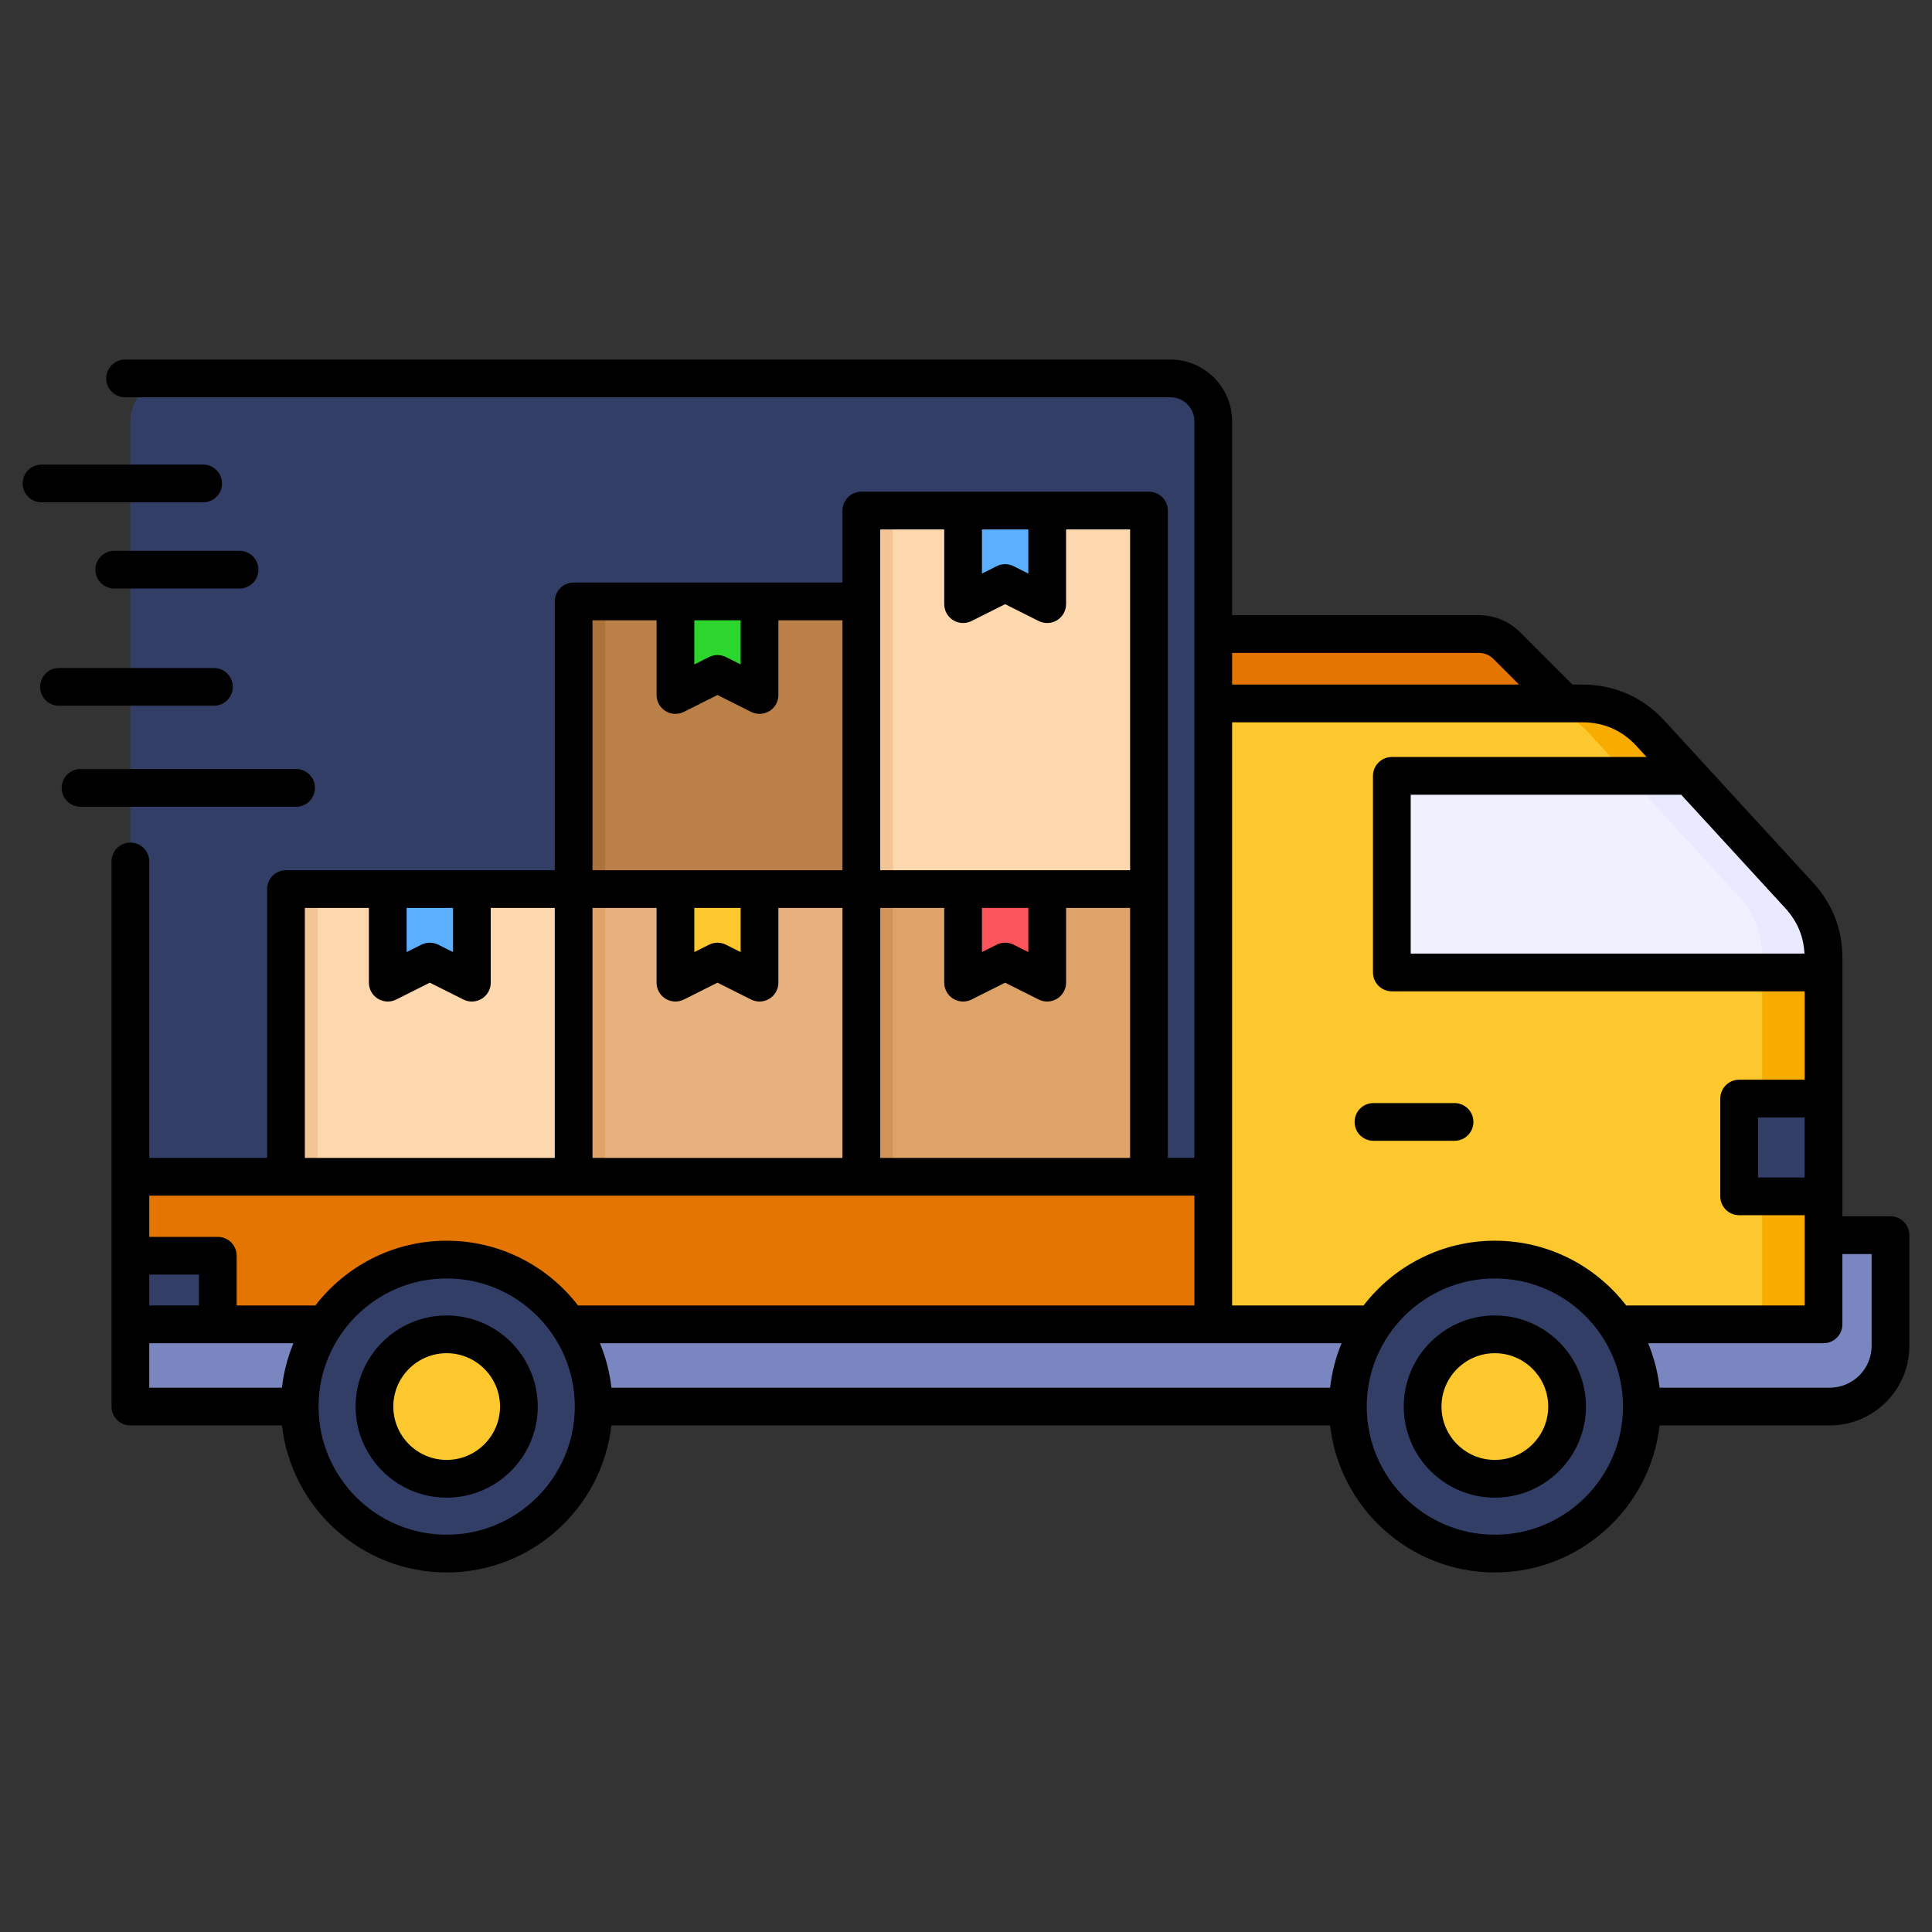 <svg id="Layer_1" height="512" viewBox="0 0 512 512" width="512" xmlns="http://www.w3.org/2000/svg" data-name="Layer 1"><rect x="0" y="0" width="512" height="512" fill="#333333" stroke="none"/><g fill-rule="evenodd"><path d="m310.168 100.287c6.255 0 11.357 5.103 11.357 11.357v261.113h-264.358c-12.456 0-22.62-10.162-22.62-22.62v-238.494c0-6.254 5.102-11.357 11.357-11.357h264.264z" fill="#323e66"/><path d="m321.525 372.757h-264.358c-12.459 0-22.62-10.162-22.62-22.62v-38.283h286.978v60.904z" fill="#e37500"/><path d="m483.254 372.757h-161.729v-186.34h97.774c7.146 0 13.298 2.704 18.13 7.97l39.349 42.88c4.331 4.72 6.477 10.231 6.477 16.637v118.854z" fill="#f9ac00"/><path d="m467.005 372.757h-145.48v-186.34h81.524c7.147 0 13.298 2.704 18.13 7.97l39.349 42.88c4.331 4.72 6.477 10.231 6.477 16.637v118.854z" fill="#fdc72e"/><path d="m368.851 257.715v-52.102h78.88l29.046 31.653c4.331 4.72 6.477 10.231 6.477 16.637v3.812z" fill="#e9e9ff"/><path d="m368.851 257.715v-52.102h62.63l29.047 31.653c4.331 4.72 6.477 10.231 6.477 16.637v3.812h-98.153z" fill="#f0f0ff"/><path d="m483.254 350.966h-448.708v21.79h450.364c8.861 0 16.089-7.227 16.089-16.089v-29.336h-17.745z" fill="#7986bf"/></g><path d="m34.546 332.788h23.169v18.178h-23.169z" fill="#323e66"/><path d="m460.89 291.132h22.364v25.908h-22.364z" fill="#323e66"/><circle cx="396.154" cy="372.757" fill="#323e66" r="38.953"/><path d="m396.154 391.897c10.542 0 19.14-8.598 19.14-19.14s-8.598-19.14-19.14-19.14-19.14 8.598-19.14 19.14 8.598 19.14 19.14 19.14z" fill="#fdc72e" fill-rule="evenodd"/><circle cx="118.375" cy="372.757" fill="#323e66" r="38.953" transform="matrix(.987 -.162 .162 .987 -58.875 24.127)"/><path d="m118.375 391.897c10.542 0 19.14-8.598 19.14-19.14s-8.598-19.14-19.14-19.14-19.14 8.598-19.14 19.14 8.598 19.14 19.14 19.14z" fill="#fdc72e" fill-rule="evenodd"/><path d="m152.024 235.62h76.233v76.233h-76.233z" fill="#e6b17c"/><path d="m178.996 235.62h22.289v24.799l-11.145-5.593-11.144 5.593z" fill="#fdc72e" fill-rule="evenodd"/><path d="m152.024 159.387h76.233v76.233h-76.233z" fill="#ba8047"/><path d="m178.996 159.387h22.289v24.799l-11.145-5.593-11.144 5.593z" fill="#2dd62d" fill-rule="evenodd"/><path d="m228.257 235.62h76.233v76.233h-76.233z" fill="#dea368"/><path d="m255.228 235.62h22.289v24.799l-11.144-5.593-11.145 5.593z" fill="#fb545c" fill-rule="evenodd"/><path d="m228.257 135.311h76.233v100.309h-76.233z" fill="#fdd7ad"/><path d="m255.228 135.311h22.289v24.799l-11.144-5.593-11.145 5.593z" fill="#5caeff" fill-rule="evenodd"/><path d="m75.791 235.62h76.233v76.233h-76.233z" fill="#fdd7ad"/><path d="m102.763 235.62h22.289v24.799l-11.145-5.593-11.144 5.593z" fill="#5caeff" fill-rule="evenodd"/><path d="m321.525 186.416h93.116l-15.238-15.238c-2.093-2.093-4.64-3.148-7.599-3.148h-70.279z" fill="#e37500" fill-rule="evenodd"/><path d="m75.791 235.62h8.362v76.233h-8.362z" fill="#f2c496"/><path d="m152.024 235.62h8.362v76.233h-8.362z" fill="#dea368"/><path d="m228.257 235.62h8.362v76.233h-8.362z" fill="#d19458"/><path d="m228.257 135.311h8.362v100.309h-8.362z" fill="#f2c496"/><path d="m152.024 159.387h8.362v76.233h-8.362z" fill="#ab733a"/><path d="m56.692 187.026h-41.059c-2.762 0-5-2.238-5-5s2.238-5 5-5h41.059c2.757 0 5 2.238 5 5s-2.243 5-5 5zm21.777 26.773h-57.117c-2.762 0-5-2.238-5-5s2.238-5 5-5h57.116c2.762 0 5 2.238 5 5s-2.238 5-5 5zm-48.188-67.832h33.202c2.757 0 5 2.238 5 5s-2.243 5-5 5h-33.202c-2.762 0-5-2.238-5-5s2.238-5 5-5zm-19.282-12.843c-2.757 0-5-2.243-5-5s2.243-5 5-5h42.84c2.762 0 5 2.238 5 5s-2.238 5-5 5zm107.371 253.768c-7.791 0-14.139-6.338-14.139-14.139s6.348-14.139 14.139-14.139 14.139 6.348 14.139 14.139-6.338 14.139-14.139 14.139zm0-38.278c-13.31 0-24.139 10.829-24.139 24.139s10.829 24.139 24.139 24.139 24.139-10.829 24.139-24.139-10.829-24.139-24.139-24.139zm277.778 38.278c-7.791 0-14.139-6.338-14.139-14.139s6.348-14.139 14.139-14.139 14.143 6.348 14.143 14.139-6.343 14.139-14.143 14.139zm0-38.278c-13.305 0-24.139 10.829-24.139 24.139s10.834 24.139 24.139 24.139 24.144-10.829 24.144-24.139-10.834-24.139-24.144-24.139zm-37.168-51.288c0-2.762 2.229-5 5-5h21.491c2.757 0 5 2.238 5 5s-2.243 4.995-5 4.995h-21.491c-2.772 0-5-2.224-5-4.995zm137.02 59.336c0 6.124-4.981 11.091-11.091 11.091h-45.097c-.472-4.129-1.51-8.076-3.043-11.786h46.483c2.767 0 5-2.243 5-5v-18.634h7.748zm-99.851 50.054c18.72 0 33.963-15.244 33.963-33.963s-15.244-33.949-33.963-33.949-33.949 15.229-33.949 33.949 15.234 33.963 33.949 33.963zm-277.778 0c18.729 0 33.959-15.244 33.959-33.963s-15.229-33.949-33.959-33.949-33.949 15.229-33.949 33.949 15.229 33.963 33.949 33.963zm-78.817-50.75h38.206c-1.528 3.71-2.576 7.657-3.048 11.786h-35.159v-11.786zm13.167-10h-13.167v-8.181h13.167zm263.801-29.111v29.111h-163.34c-8.039-10.434-20.648-17.163-34.811-17.163s-26.758 6.729-34.801 17.163h-20.849v-13.181c0-2.762-2.238-5-5-5h-18.167v-10.929h276.967zm-235.734-76.236h16.972v19.8c0 1.733.9 3.343 2.381 4.253.8.495 1.71.748 2.619.748.772 0 1.538-.176 2.248-.533l8.9-4.467 8.9 4.467c1.552.776 3.391.7 4.872-.214 1.471-.909 2.372-2.519 2.372-4.253v-19.8h16.967v66.236h-66.231v-66.236zm26.972 0v11.695l3.9-1.957c1.419-.705 3.081-.705 4.491 0l3.9 1.957v-11.695zm49.259-76.232h16.982v19.801c0 1.733.89 3.343 2.367 4.252 1.471.91 3.324.99 4.872.214l8.901-4.467 8.9 4.467c.709.357 1.481.529 2.238.529.924 0 1.833-.248 2.633-.743 1.481-.91 2.367-2.519 2.367-4.252v-19.801h16.981v66.231h-66.241zm26.982 0v11.696l3.9-1.957c1.41-.71 3.067-.71 4.481 0l3.895 1.957v-11.696h-12.277zm66.231-24.077v19.801c0 1.733.896 3.343 2.367 4.252 1.481.91 3.319.99 4.872.214l8.9-4.467 8.896 4.467c.714.357 1.481.533 2.252.533.91 0 1.819-.253 2.619-.748 1.481-.91 2.381-2.519 2.381-4.252v-19.801h16.972v90.308h-66.231v-90.308h16.972zm9.996 0v11.696l3.9-1.957c1.409-.71 3.071-.71 4.491 0l3.9 1.957v-11.696zm0 100.309h12.291v11.695l-3.9-1.957c-1.419-.705-3.081-.705-4.491 0l-3.9 1.957zm-83.861 24.053c1.471.91 3.324.991 4.872.214l8.901-4.467 8.9 4.467c.709.357 1.481.533 2.238.533.924 0 1.833-.252 2.633-.748 1.481-.909 2.367-2.519 2.367-4.253v-19.8h16.981v66.236h-66.241v-66.236h16.982v19.8c0 1.733.89 3.343 2.367 4.253zm7.634-24.053v11.695l3.9-1.957c1.41-.705 3.067-.705 4.481 0l3.895 1.957v-11.695h-12.277zm49.259 66.236h66.231v-66.236h-16.972v19.8c0 1.733-.9 3.343-2.381 4.253-1.467.914-3.319.991-4.872.214l-8.896-4.467-8.9 4.467c-.709.357-1.471.533-2.243.533-.91 0-1.819-.252-2.629-.748-1.471-.909-2.367-2.519-2.367-4.253v-19.8h-16.972v66.236zm158.54-133.825c1.629 0 2.919.533 4.067 1.686l6.7 6.7h-76.046v-8.386zm-232.81 182.936h196.551c-1.543 3.71-2.581 7.657-3.052 11.786h-190.46c-.466-4.129-1.509-8.076-3.038-11.786zm274.75-158.202c-3.862-4.214-8.719-6.348-14.439-6.348h-92.78v154.549h34.83c8.039-10.434 20.648-17.163 34.797-17.163s26.772 6.729 34.811 17.163h47.292v-23.925h-17.363c-2.757 0-5-2.238-5-4.995v-25.911c0-2.762 2.243-5 5-5h17.363v-23.42h-109.4c-2.762 0-5-2.238-5-5v-52.102c0-2.762 2.238-5 5-5h67.508zm44.459 54.95h-104.347v-42.102h71.679l27.558 30.034c3.2 3.486 4.872 7.448 5.11 12.067zm.052 59.331h-12.362v-15.91h12.362zm22.749 10.286h-12.748v-68.427c0-7.653-2.624-14.386-7.791-20.02l-39.354-42.878c-5.748-6.272-13.296-9.591-21.806-9.591h-2.591l-13.772-13.777c-3.019-3.014-6.867-4.61-11.139-4.61h-65.279v-51.388c0-9.019-7.333-16.358-16.353-16.358h-277.019c-2.757 0-5 2.243-5 5s2.243 5 5 5h277.021c3.505 0 6.353 2.852 6.353 6.357v195.213h-7.034v-171.543c0-2.757-2.238-5-5-5h-76.227c-2.762 0-5 2.243-5 5v19.077h-71.241c-2.757 0-5 2.238-5 5v71.231h-71.232c-2.757 0-4.995 2.238-4.995 5v71.236h-31.239v-78.556c0-2.762-2.243-5-5-5-2.772 0-5 2.238-5 5v144.454c0 2.762 2.229 5 5 5h40.159c2.5 21.891 21.12 38.964 43.659 38.964s41.168-17.072 43.659-38.964h190.461c2.49 21.891 21.12 38.964 43.659 38.964s41.173-17.072 43.664-38.964h45.097c11.629 0 21.091-9.457 21.091-21.091v-29.33c0-2.757-2.238-5-5-5z" fill-rule="evenodd"/></svg>